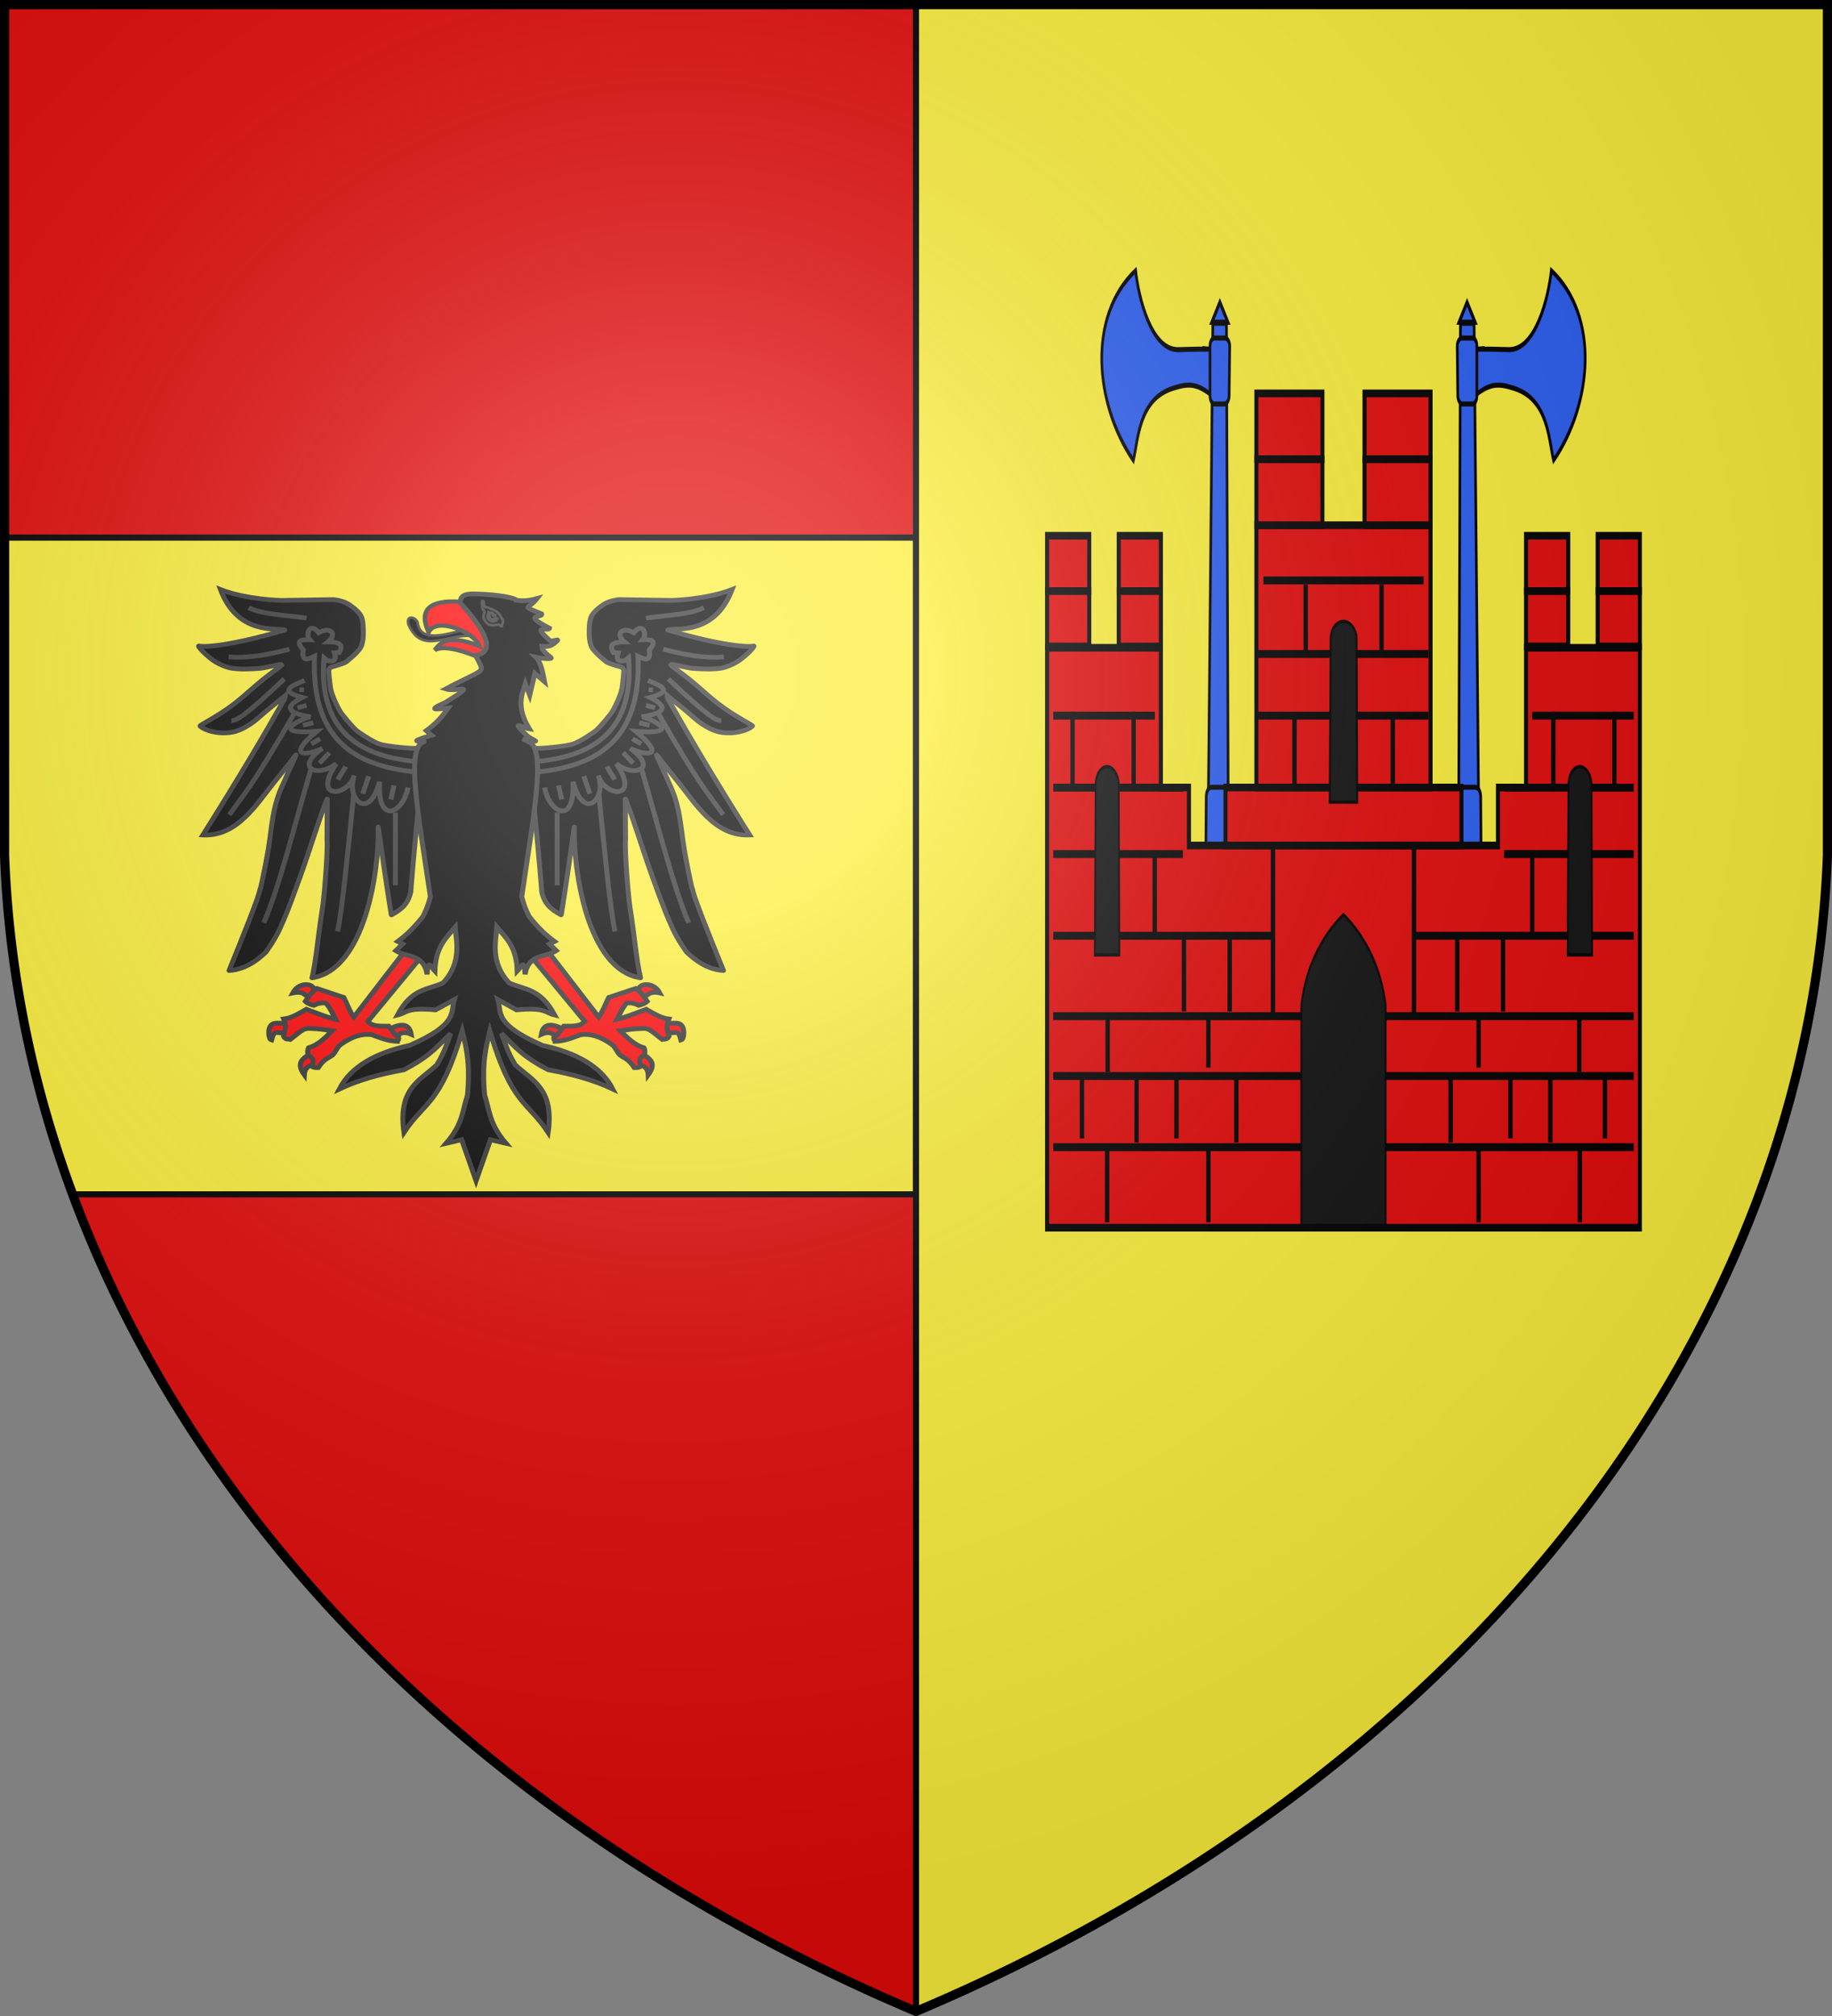 <?xml version='1.0' encoding='utf-8'?><svg version='1.1' width='600' height='660' stroke='#000' xmlns='http://www.w3.org/2000/svg' xmlns:xlink='http://www.w3.org/1999/xlink'><rect width="100%" height="100%" fill="#808080" stroke="none"/><defs><radialGradient id='G' cx='221' cy='226' r='300' gradientTransform='matrix(1.35,0,0,1.35,-77,-85)' gradientUnits='userSpaceOnUse'><stop offset='0' stop-color='#fff' stop-opacity='.31'/><stop offset='0.2' stop-color='#fff' stop-opacity='.25'/><stop offset='0.6' stop-color='#666' stop-opacity='.13'/><stop offset='1' stop-color='#000' stop-opacity='.13'/></radialGradient><clipPath id='K'><path id='S' d='M1.5 1.5h597V280A570 445 0 0 1 300 658.5 570 445 0 0 1 1.5 280Z'/></clipPath></defs><use xlink:href='#S' fill='#e20909'/><g fill='#fcef3c' stroke-width='2' clip-path='url(#K)'><rect x='0' y='176' width='300' height='215'/><rect x='300' y='0' width='300' height='660'/></g><g fill='#000' stroke='#333' stroke-width='11' transform='matrix(0.148, 0, 0, 0.14, 103, 214)'><g id='P' fill='red'><path d='M 163 879.5 C 193.3 862 210 866 214 890 C 198 882.4 187 887 179.6 898.4 M 5.7 959 C 18.7 956 10.5 920.6 -7 933.4 C -24 946.3 -43 955.4 -22.5 985 C -21.4 963.7 -7.3 962.3 5.7 959 Z M 10 792 L -5.7 807.7 L -22 797 C -27 792 -36 790.7 -48 793.4 C -36 769.6 -10 771 -4 779.5 L 10 792 Z M -54.4 887.6 C -54.3 887 -53.5 864 -53.5 864 C -53.5 864.4 -83.4 863.4 -88.6 864.5 C -97.4 866.4 -102.4 875.4 -101 891 C -100 896.5 -99.7 902 -95 903.4 C -90 881.3 -84.4 886.3 -79.3 886.3 C -73 886.4 -54.5 888 -54.4 887.6 Z'/><path d='M 245.7,696.6 L 211.4,679.5 L 87,850 C 78.7,838 72.3,819.6 65,804 L 5.4,783 C -3.6,789 -12.6,799.7 -20.3,813 C -15,818.6 -8,820.5 -1.4,822.4 C 7.6,817.4 16.7,815.5 25.7,817.4 C 37,832 40,843 46.4,855 C 29.7,851 9,842.4 -18,831.5 C -33,840.3 -49.5,852 -68,854.3 C -66.6,857.6 -65.5,861 -65,864 C -63,874.6 -66,884.5 -68.6,894.5 C -64.3,903.5 -58,900.4 -53.4,902 C -27.6,881 -26,877 -12.7,876.3 C 14,877 23,879.7 39.3,881.6 C 24.5,897.6 7.4,915.7 -13,921.6 C -15.7,926.3 -15.4,932 -14.3,938 C 3,949.6 -5,956 -5.3,965 C -3.3,968 2.3,968 8.3,968 C 22.3,946 30.3,946.6 40.7,938 C 48,929.7 50.4,919.4 58,914 C 83.5,894.6 106,888 126.7,891 C 151.4,901 166,906 183.6,906.6 C 184,903 187.6,904 186,896 C 178.6,894.7 171.5,880.5 164.4,871 C 147,870.7 128.6,873 118,860 L 245.7,696.6 z'/></g><use xlink:href='#P' x='-716' transform='scale(-1,1)'/><g id='L'><path stroke-linecap='round' stroke-dasharray='1,1' d='M 481,227.5 L 490.7,221 C 495.3,223 556,217 572,211.4 C 587.7,206 619.3,183 622.6,180 C 635.4,168 656,140.5 658,137 C 666,123.6 678.5,95.4 680.6,80 C 682.7,64.5 685,39.6 684.3,38.3 C 684,37 682.4,32.5 677.6,31 C 672,29.4 649,22.4 645.6,19 C 643,16.3 615.7,-5 611.6,-19.7 C 608,-32 608,-41 608,-50 C 608,-59 608,-73 611.4,-84 C 615,-94.7 625,-104.3 638.7,-114.4 C 652.3,-124.5 674,-126.5 674,-126.5 L 789.3,-124.6 C 789.4,-124.5 866,-126 924,-150 C 885,-40 795.7,-61.6 781.6,-55.3 C 904,-17.4 960.6,-14.7 972.6,-18 C 972.4,-14.6 957.6,2.3 941,15 C 927,25.6 908.3,32.6 899.3,34 C 880.5,37 860,36 837.5,34.5 C 825,33.7 785.5,21.5 788.7,26.5 C 791.3,30.4 809,42.6 830.3,60.7 C 849,76.6 871,98.7 892.6,116.5 C 931,148 971.3,167.3 969,169.4 C 956.3,181.7 921,190.4 891.4,182 C 879,178 871,173.6 857,164 C 846.5,156.7 831.7,142.3 823,134.4 C 806,119.3 790.5,107 780.6,98 C 780.7,105 786,112.3 792,124 C 872,273 963,424 963,424 C 886.6,428 843.4,350.5 806.6,302.6 C 760,241.6 770.5,254.4 760.4,240.7 C 750.3,227 763,249.3 784,301.3 C 810,357.6 809.3,401 818.6,460 C 826,504.4 836.4,557 836.7,551 C 837.7,565.6 874.4,661 905,741 C 869,738.3 843,717.3 823.6,698 C 809,676.4 797,655 788,632 C 772,594 760,557 748,522.3 C 723,449 705.4,384.4 687.7,338.6 L 688.3,433.7 C 686,456.5 693.6,560.5 698,592.3 C 709.5,669.7 712,715.7 721.5,758 C 603,739.4 572.3,502.3 575,405 C 565.3,478 555.5,548.6 546,611 C 522,597.6 508.7,584 503,557.3 C 497.6,483.6 491.4,420 486,358 L 437,263 L 481,227.5 z'/><path d='M 906 7.4 C 863 11.4 818 2.5 771.5 -10.5 M 783 59 C 874 150.4 889.6 156.6 900 156.6 M 904.3 376.6 C 870 325.5 851.5 307 761.5 141 M 828 629.5 C 791.6 538.3 758.3 392.6 723.6 269.4 M 665 649.5 C 655.7 607.6 642.4 468.6 629.3 329 M 537 541.6 L 537 371.6 M 482 253 C 480 267 479.7 265 478 278 C 619.3 266.7 724 208.5 716 6 C 730 13 745 21 741 -9 C 759 -31 745.7 -33.4 726.5 -32.6 C 737 -45.4 726 -75.4 706.5 -49 C 683.5 -63.7 663 -48 686 -27.6 C 663 -27.5 650 -22 661.5 -2.6 L 672 -2 C 666 18 675.4 18.7 688 16 L 695 9.5 C 707.6 176 622 242 482 253 Z'/><path fill='none' d='M 738 62.4 C 764 74.6 798 86.4 743 102.4 C 779 122 782.6 138 723.6 148 C 733.3 146 827 191 711 181.6 C 782 244.5 731 238 698.6 221.6 C 760.7 267.3 709.7 291.5 668 257.4 C 722.7 343 642 335 628 285 C 647 339.6 595.6 393.7 572 299.5 C 577 403 519.3 373 509.3 313 M 739.3 84.5 L 749.3 84.5 M 733.6 121 L 753.6 126.6 M 718.6 161.6 L 741.5 167.4 M 703.6 199 L 723 211 M 683 231.6 L 705 256 M 647 264 L 664.3 294.5 M 596 286.6 L 609.3 327.4 M 540 308 L 547 341 M 733.6 -83.3 C 780 -90 836 -92.3 861.5 -107.6'/></g><use xlink:href='#L' x='-716' transform='scale(-1,1)'/><path stroke-width='6' d='M 363.6,-39 C 373,-36 378,-70 353,-63.3 C 281.3,-39.7 234,-27.7 228,-73 C 224.4,-85.3 202,-92.4 208,-68 C 240.4,8.5 297.6,-55 363.6,-39 z'/><path fill='red' stroke-width='10' d='M 419.7,-92.6 L 381,16.4 C 320.5,-12 283.4,-19 266,-8.3 C 277,-22 290.7,-48.3 365,-18 C 354,-51.3 268.4,-87 252.5,-50 C 230.5,-102 253.6,-126 321.7,-121.4 L 419.7,-92.6 z'/><path d='M 259,190.7 C 194.5,211.3 245.6,201.4 242,206 C 202,219 228,365.6 256.4,568 C 251,591 245.5,602.7 240,614.5 C 230.6,627 212 ,651.4 184.3,673 L 195,679 L 180,694.5 C 204,711 242 ,701.7 249.3,750 C 250.5,710.5 258,733.4 266.4,742.4 C 268,685 292,664 311.4,639.5 C 313,669 327.6,722 284.3,770 C 250.4,786.5 215.7,781.6 183.6,845 C 205.7,839.5 202.7,826.7 268,833 L 309.3,809 C 300.7,839 319,866 210.7,916 C 134,933.5 80.3,966.3 55,1018 C 97,997.3 141,984 198,973 C 258,940 271,918.7 301.4,888 C 293,911.3 288,931.4 270.7,961.6 C 234,998 184,1016.4 198,1119.5 C 244,1046 278,1056.5 327,882.4 C 335.7,920.4 345,957 338.6,1032.4 C 327.4,1068 329,1099 291.4,1145 L 325.7,1136.6 L 357.5,1232.6 L 389.3,1136.6 L 423.6,1145 C 386.3,1099 387.7,1068 376.5,1032.4 C 370,957 379.3,920.4 388,882.4 C 437,1056.5 471.3,1046 517,1119.5 C 531,1016.4 481,998 444.3,961.6 C 427,931.4 422.3,911.3 413.6,888 C 444,918.7 457.3,940 517,973 C 574,984 618,997.3 660,1018 C 635,966.3 581,933.5 504.3,916 C 396,866 414.3,839 406,809 L 447,833 C 512.4,826.7 509.3,839.5 531.5,845 C 499.3,781.6 464.7,786.5 431,770 C 387.4,722 402,669 403.6,639.5 C 423.3,664 447.3,685 448.6,742.4 C 457,733.4 464.5,710.5 466,750 C 473,701.7 511,711 535,694.5 L 520,679 L 531,673 C 503,651.4 484.4,627 475,614.5 C 469.6,602.7 464,591 458.6,568 C 487,365.6 513.3,219 473,206 C 464,201 481.7,209 460.7,199.6 C 507.3,209 486.3,204.3 471.7,193 C 428.6,151 463,174.4 475.5,176 C 444.4,122 460.4,91.4 466.7,70.5 L 476.3,97 L 487.7,46 L 509,65.4 C 505,43 501,19.7 490,8.3 C 508,12.4 521,12 523,11 C 528,9 504,-1 503.3,-17.4 C 518.6,-15.7 526,-18.3 537.7,-31 C 541.3,-35 521,-27 522 ,-29.6 C 477.3,-71 518.4,-51.3 520,-59.5 C 457,-94 506,-83 502.7,-93 C 455.7,-113.6 473.3,-102.6 492.5,-129 C 481.7,-126 466.3,-121.7 446.5,-125 C 446.6,-129 411,-138.6 355.7,-139.7 C 336.3,-140 323.5,-138.6 322,-119.4 C 393.4,-36 393,-3 356.6,4.3 C 365,21.5 371,31.5 368.6,37 C 364.3,46 341,54 290.3,82.5 C 314,91 366,64 290.5,113.6 C 241,137 279.5,128 296,127 C 284,145 270,163 247.5,180 L 259,190.7 z'/><path stroke-width='6' d='M 374.6,-121.6 C 373.4,-121.3 372 ,-123 371,-125.3 C 370.7,-120 370.5,-114.7 371,-108 C 372.4,-104 374,-101.4 376,-99 C 375.3,-95.3 374,-90 374,-87.3 C 374,-80 377,-77 381,-72 C 387,-65 395,-66 408.3,-68 C 409,-68 410.7,-65 411,-65 C 412,-64.4 414.3,-62.4 415,-64.6 C 415,-65.4 414.7,-67 415.3,-68 C 416.6,-70.5 416.7,-75.3 417,-75.6 C 417,-80.3 418,-77.3 416,-80.3 C 414,-83.7 409,-93 405.7,-96 C 400.6,-100.7 386.3,-108 378.3,-108.7 C 377.3,-109 377.4,-111 376.5,-111.4 C 373.7,-112.6 375,-119 374.6,-121.6 z M 385,-97 C 390.7,-95 394.4,-94 397.7,-91.7 C 398.5,-91 399.5,-91 400.3,-90 C 400.5,-90 400,-89.4 400,-89 C 399.3,-89 398,-88 395.3,-89 C 394,-89 396,-92 396,-92.6 C 395,-94.7 390.4,-97.5 389,-95 C 383.3,-85 389.6,-80 395.3,-80.7 C 397.4,-81 402.3,-83.5 403.7,-82.7 C 406.3,-81.3 404.7,-78 405,-78 C 395.5,-75 393.3,-74 388,-78 C 384.5,-81 380.7,-82 385,-97 z'/></g><g stroke-width='2.9' transform='matrix(0.46, 0, 0, 0.863, 302, 33)'><g id='H' fill='#2b5df2' stroke-width='1.9'><path d='M 179 109 C 190.7 107 196 107.4 207 112 C 207.5 88.4 209.6 95.4 199.5 94 C 208 94.4 204 94 182 94.4 C 163 94.4 154 74.4 152 64.4 C 117.3 82 123 115 150.4 136.4 C 154 128 154.4 113 179 109 Z M 207 84.4 L 216.7 84.4 L 218 277 L 203.6 277 L 207 84.4 Z'/><path d='M 212 76.4 L 217.7 84 L 206.3 84 L 212 76.4 Z M 208 90 L 215.7 90 C 217.3 90 219 91.4 219 93 L 218.6 112 C 218.6 113.4 217 115 215.5 115 L 208 115 C 206.3 115 205 113.4 205 112 L 205 93 C 205 91.4 206.4 90 208 90 Z M 206 260.4 L 215.7 260.4 C 218 260.4 219.6 262 219.6 264.4 L 219.5 287 C 219.5 289.4 217.7 291 215.6 291 L 206 291 C 204 291 202 289 202 287 L 202.3 264 C 202.3 262 204 260.4 206 260.4 Z'/></g><use xlink:href='#H' x='-600' transform='scale(-1,1)'/><g fill='#e20909'><path d='M 89 207.5 L 170 207.5 L 170 260.5 L 190 260.5 L 190 282.5 L 410 282.5 L 410 260.5 L 430 260.5 L 430 207.5 L 511 207.5 L 511 427.5 L 89 427.5 Z'/><rect x='216' y='260.5' width='168' height='22'/><rect x='238' y='161' width='124' height='99.5'/><g id='A'><g id='B'><rect id='bb' x='89' y='165' width='30' height='21'/><use xlink:href='#bb' y='21'/></g><use xlink:href='#B' x='51'/></g><use xlink:href='#A' x='341'/><g id='D'><rect id='dd' x='238' y='111' width='47' height='25'/><use xlink:href='#dd' y='25'/></g><use xlink:href='#D' x='77'/></g><g id='W'><rect x='94.8' y='233.2' width='69.4' height='0.1'/><rect id='ee' x='94.8' y='260.5' width='89.4' height='0.1'/><use xlink:href='#ee' y='25.2'/><rect x='94.8' y='316.7' width='154' height='0.1'/><rect id='ff' x='94.8' y='347.2' width='175' height='0.1'/><use xlink:href='#ff' y='22.7'/><use xlink:href='#ff' y='49.7'/><rect id='gg' x='107' y='233.2' width='0.22' height='26'/><use xlink:href='#gg' x='43.5'/><rect x='165.5' y='286.9' width='0.22' height='27'/><rect x='249.7' y='284.5' width='0.22' height='60'/><rect id='hh' x='186.3' y='318' width='0.22' height='26'/><use xlink:href='#hh' x='32.6'/><use xlink:href='#hh' x='-54.7' y='80'/><use xlink:href='#hh' x='17.4' y='80'/><rect id='jj' x='113.7' y='371.2' width='0.22' height='21'/><use xlink:href='#jj' x='38.9' y='1.5'/><use xlink:href='#jj' x='67.3'/><use xlink:href='#jj' x='109.9' y='1.5'/><rect id='kk' x='132' y='350' width='0.22' height='17'/><use xlink:href='#kk' x='71.7' y='-1.7'/></g><use xlink:href='#W' x='-600' transform='scale(-1,1)'/><rect x='244.4' y='181.9' width='111.2' height='0.1'/><rect id='ll' x='240' y='209.8' width='119' height='0.1'/><use xlink:href='#ll' y='23.4'/><rect id='nn' x='273' y='185' width='0.22' height='22'/><use xlink:href='#nn' x='54'/><use xlink:href='#nn' x='-8' y='51'/><use xlink:href='#nn' x='62' y='51'/><g fill='#111' stroke-width='1.3'><path d='M 330 343 L 330 426.7 L 270 426.7 L 270 343 C 273 329.5 283.4 317.6 300 308.7 C 316.5 317.6 326.9 329.5 330 343 Z'/><path id="O" d="M 123.6 260 L 123.6 260 C 123.6 260 123.6 259.6 123.6 259.5 C 123.6 255.7 127 252.6 131.7 252.6 C 136 252.6 140 255.7 140 259.5 C 140 259.6 140 260 140 260 L 140 260 L 140.4 324 L 123 324 L 123.6 260 Z"/><use xlink:href='#O' x='336.6'/><use xlink:href='#O' transform='matrix(1.12,0,0,0.96,152.5,-45)'/></g></g><use xlink:href='#S' fill='url(#G)' stroke-width='3'/></svg>
